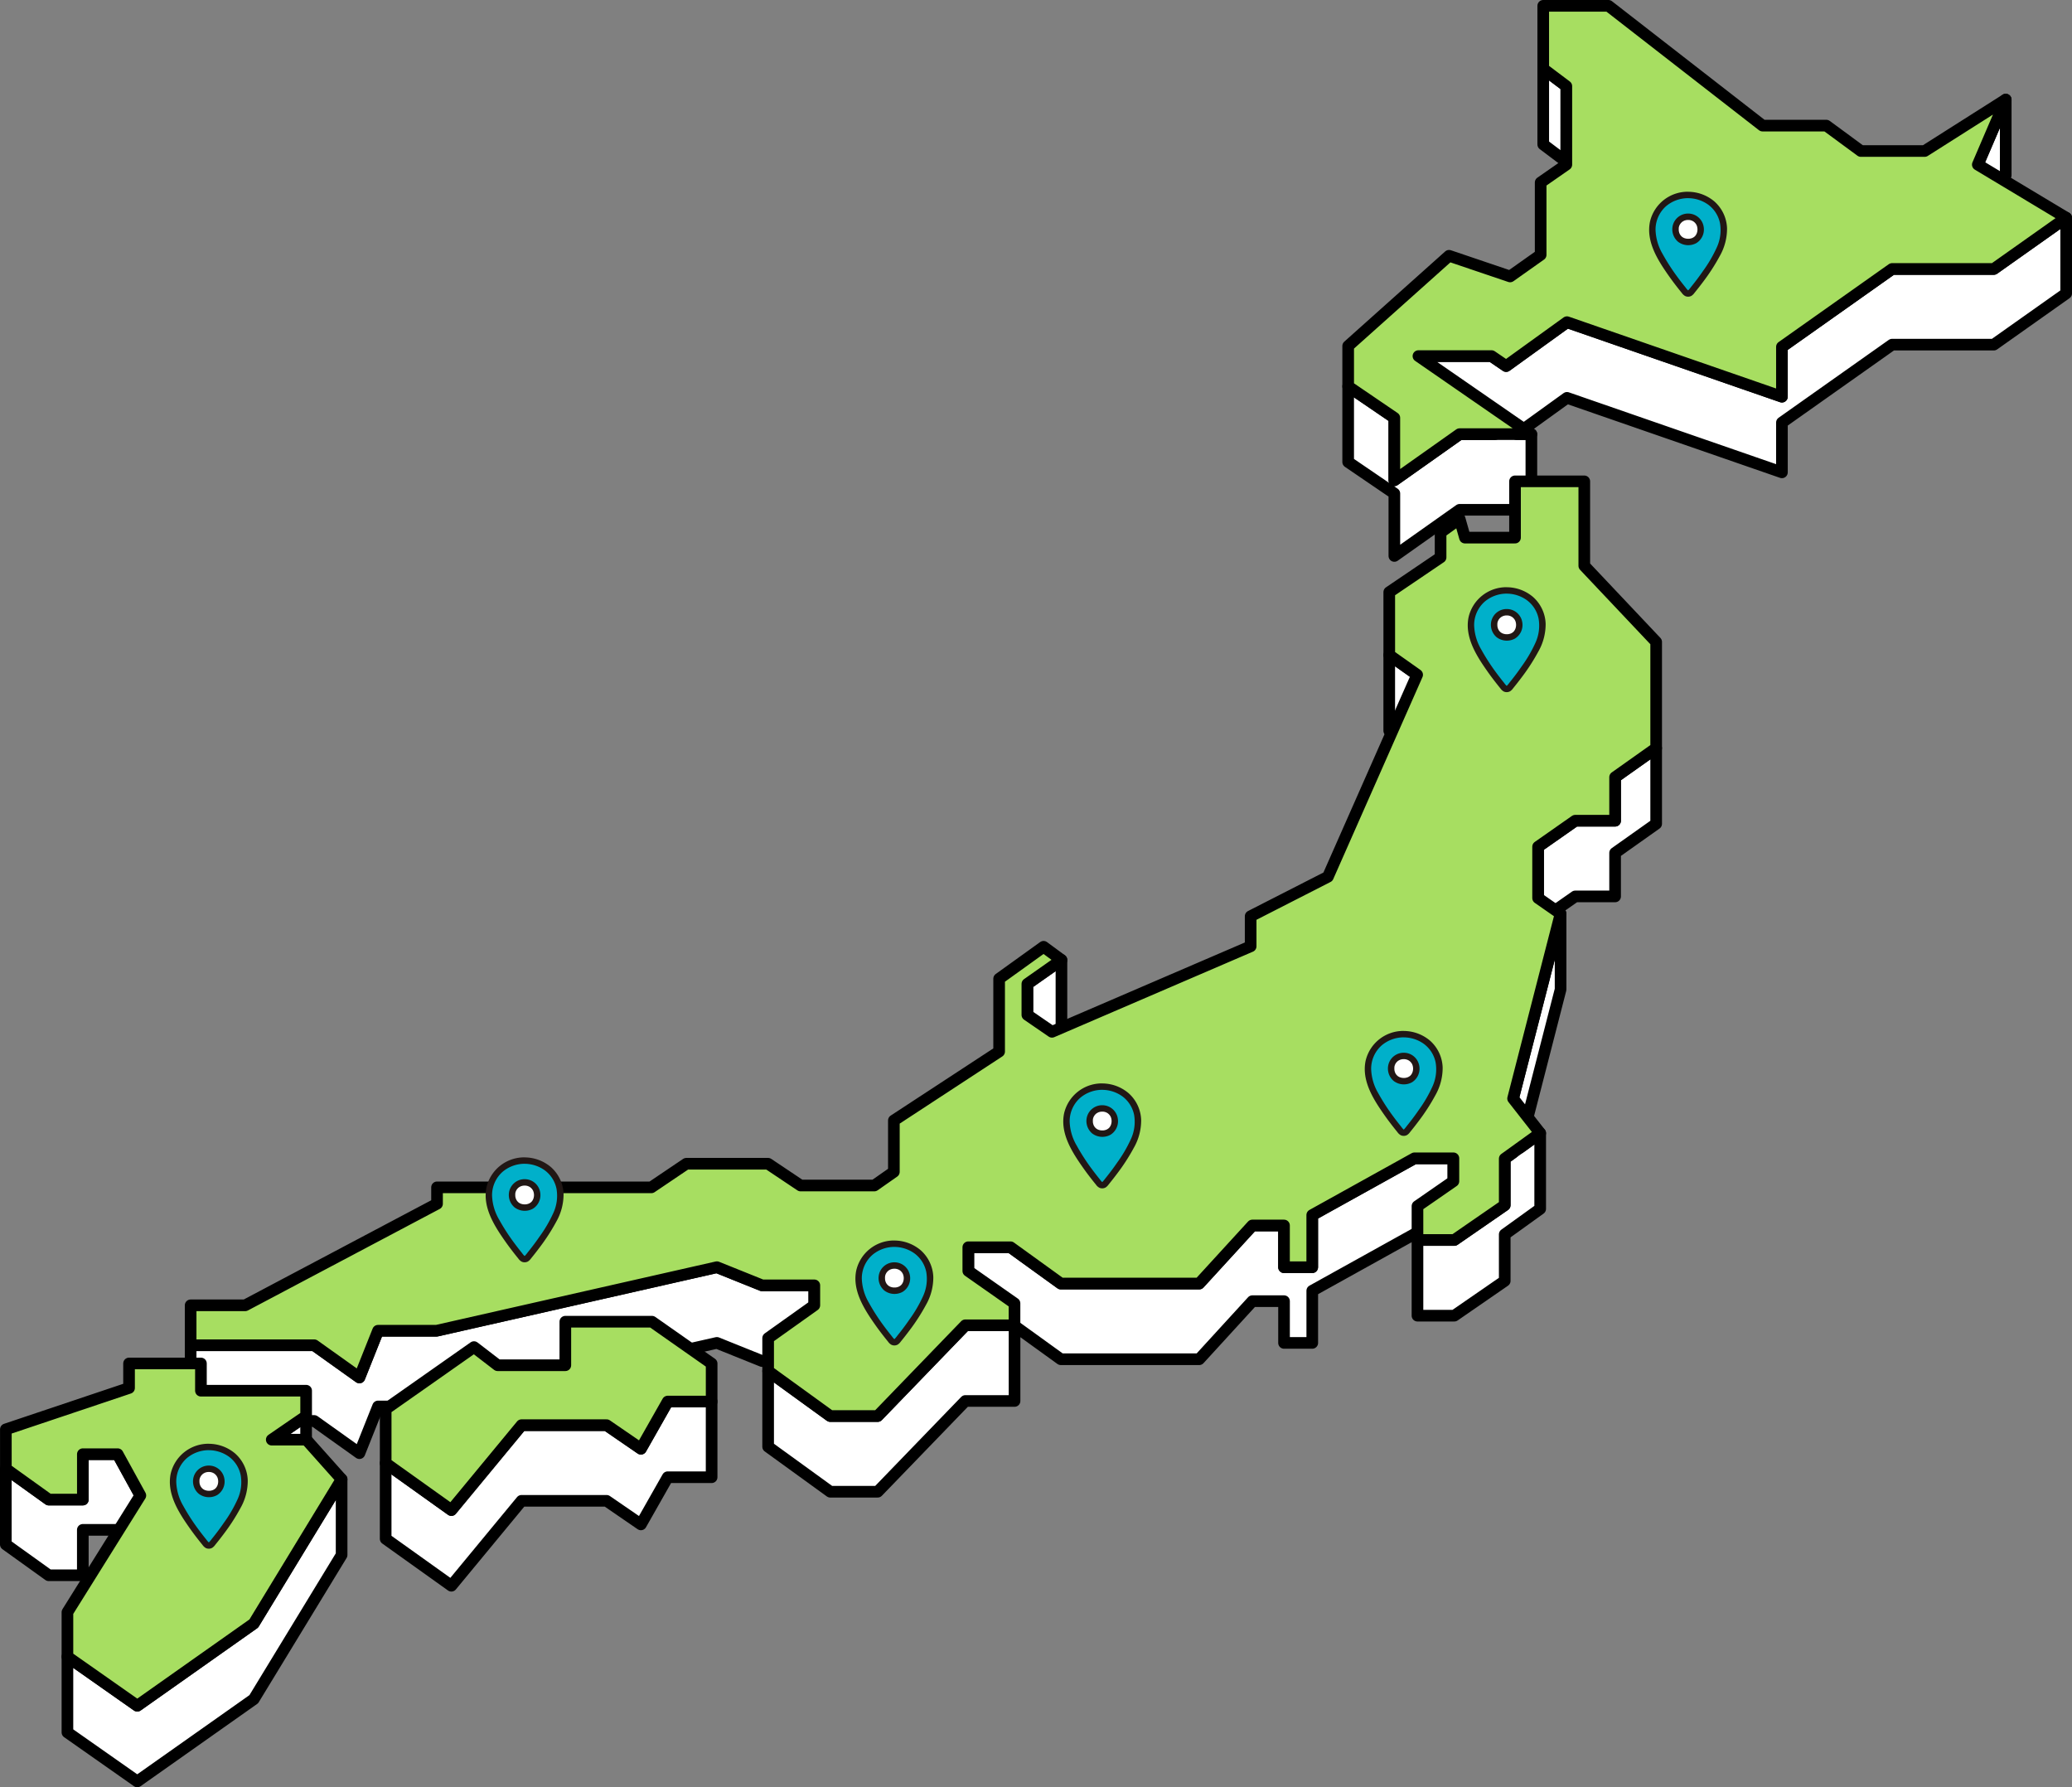 <svg xmlns="http://www.w3.org/2000/svg" width="356.01" height="307.063"><rect width="100%" height="100%" fill="#808080" stroke="none"/><g data-name="map" style="isolation:isolate"><g data-name="グループ 43995" fill="#fff" stroke="#000" stroke-linecap="round" stroke-linejoin="round" stroke-width="2"><path data-name="パス 73717" d="M269.127 14.804l-3.968-2.985v13l3.968 2.985z"/><path data-name="パス 73718" d="M344.623 17.11l-4.795 11.177v13l4.795-11.177z"/><path data-name="パス 73719" d="M342.57 46.217h-17.469l-18.932 13.384v8.557l-36.933-12.8-10.452 7.539-2.512-1.711h-12.557v13h12.557l.6.408h-6.079l-11.215 7.93V71.787l-7.936-5.409v13l7.936 5.409v10.732l11.215-7.93h12.327v-13h-2.529l8.646-6.236 36.933 12.8v-8.557l18.932-13.384h17.469l12.44-8.8v-13z"/><path data-name="パス 73720" d="M243.489 115.942l-4.791-3.39v13l4.791 3.39z"/><path data-name="パス 73721" d="M277.506 141.012h-6.851l-6.379 4.468v13l6.379-4.468h6.851v-7.476l7.057-5v-13l-7.057 5z"/><path data-name="パス 73722" d="M182.378 164.939l-5.859 4.117v13l5.859-4.117z"/><path data-name="パス 73723" d="M259.978 198.043l-1.436 1.033v7.99l-8.661 5.98h-6.331v13h6.331l8.661-5.979v-7.99l6.093-4.385v-13l-3.49 2.511 6.994-27.207v-13l-8.161 31.75z"/><path data-name="パス 73724" d="M249.721 199.019h-6.694l-17.561 9.749v8.961h-4.845v-7.171h-5.44l-9.133 9.977h-23.779l-8.637-6.236h-7.254v13h7.254l.561.4h-8.323l-15.069 15.594h-8.146l-10.674-7.733v13l10.674 7.733h8.146l15.069-15.594h8.448v-12.912l7.952 5.741h23.779l9.133-9.977h5.44v7.172h4.851v-8.962l17.561-9.749h6.694z"/><path data-name="パス 73725" d="M139.913 220.841h-8.976l-7.762-3.122-48.171 10.92H64.955l-3.2 8.027-7.762-5.535H32.755v13h18.609l-4.669 3.213v13l5.9-4.063v-12.147h1.4l7.762 5.534 3.2-8.027h10.045l48.171-10.921 7.762 3.122h8.976z"/><path data-name="パス 73726" d="M110.122 248.907l-5.9-4.051H89.608l-12.053 14.59-11.291-8.064v13l11.291 8.063 12.053-14.59h14.614l5.9 4.052 4.6-8.106h7.549v-13h-7.549z"/><path data-name="パス 73727" d="M14.23 262.844h5.98l3.9 7.094v-13l-3.9-7.094h-5.98v7.8H8.375L1 252.354v13l7.375 5.29h5.855z"/><path data-name="パス 73728" d="M23.585 293.064l-12-8.423v13l12 8.423 20.017-14.126 15.093-24.781v-13l-15.093 24.781z"/></g><g data-name="グループ 43996"><path data-name="パス 73729" d="M272.212 82.699v14.513l12.351 13.076v18.24l-7.057 5v7.476h-6.851l-6.379 4.468v8.825l3.863 2.689-8.161 31.75 4.657 5.948-6.093 4.385v7.99l-8.661 5.979h-6.331v-5.817l6.173-4.277v-3.937h-6.694l-17.561 9.749v8.961h-4.851v-7.171h-5.44l-9.133 9.977h-23.779l-8.637-6.235h-7.254v4.074l7.939 5.568v3.764h-8.448l-15.069 15.594h-8.141l-10.673-7.733v-5.651l7.936-5.651v-3.419h-8.976l-7.762-3.122-48.171 10.92H64.955l-3.2 8.027-7.762-5.535H32.755v-6.86h9.375l32.961-17.444v-2.823h36.824l6.008-4.055h14.045l5.589 3.741h12.669l3.359-2.352v-8.825l18.085-11.839v-12.512l7.638-5.489 3.073 2.261-5.859 4.117v5.326l4.23 2.905 34.135-14.69v-5.167l13.274-6.78 15.332-34.707-4.791-3.39v-10.806l8.819-5.974v-4.277l3.271-2.355.919 3.239h8.6v-9.669z" fill="#a7de61" stroke="#000" stroke-linecap="round" stroke-linejoin="round" stroke-width="2"/></g><g data-name="グループ 43997"><path data-name="パス 73730" d="M97.136 227.08h14.888l10.25 7.191v6.53h-7.549l-4.6 8.106-5.9-4.052H89.611l-12.053 14.59-11.291-8.063v-9.284l15.174-10.656 4.061 3.119h11.633z" fill="#a7de61" stroke="#000" stroke-linecap="round" stroke-linejoin="round" stroke-width="2"/></g><g data-name="グループ 43998"><path data-name="パス 73731" d="M46.692 247.347h5.936l6.069 6.806-15.093 24.781-20.017 14.126-12-8.423v-7.642l12.529-20.059-3.9-7.094h-5.98v7.8H8.381l-7.375-5.29v-6.777l21.167-7.105v-4.215h12.351v4.679h18.077v4.354z" fill="#a7de61" stroke="#000" stroke-linecap="round" stroke-linejoin="round" stroke-width="2"/></g></g><g data-name="グループ 44000"><path data-name="パス 73732" d="M339.827 28.286l15.182 9.124-12.44 8.8h-17.468l-18.932 13.384v8.557l-36.933-12.8-10.452 7.539-2.512-1.711h-12.557l19.4 13.41h-12.327l-11.215 7.93V71.786l-7.931-5.4v-6.943l17.335-15.5 10.488 3.553 5.25-3.713V31.35l4.411-3.068V14.803l-3.968-2.985V1h11.2l26.481 20.581h10.96l5.936 4.365h10.96l13.924-8.836z" fill="#a7de61" stroke="#000" stroke-linecap="round" stroke-linejoin="round" stroke-width="2"/></g><g data-name="グループ 44002"><path data-name="パス 73713" d="M290.049 33.492a6.166 6.166 0 00-5.459 3.169c-1.266 2.454-.626 5.038.642 7.321a40.544 40.544 0 004.1 5.934l.229.281a.623.623 0 00.965 0l.229-.281a40.528 40.528 0 004.1-5.934c1.269-2.283 1.909-4.867.642-7.321a6.136 6.136 0 00-5.448-3.169z" fill="#00b0ca"/><path data-name="パス 73714" d="M290.048 32.942a6.648 6.648 0 00-6.547 5.136c-.72 3.446 1.374 6.68 3.266 9.368.489.694 1 1.373 1.524 2.04q.336.428.68.849a1.728 1.728 0 00.555.517 1.188 1.188 0 001.111-.033 1.966 1.966 0 00.507-.5q.777-.952 1.512-1.936a33.989 33.989 0 002.831-4.389 9.491 9.491 0 001.252-4.78 6.442 6.442 0 00-2.192-4.62 7.031 7.031 0 00-4.5-1.646.551.551 0 000 1.1 5.975 5.975 0 013.437 1.1 5.248 5.248 0 012.049 3.225 7.086 7.086 0 01-.556 4.138 23.028 23.028 0 01-2.36 4.039q-.652.948-1.355 1.858-.341.442-.693.877a5.849 5.849 0 01-.422.518c-.1.1-.1.1-.192.008a4.128 4.128 0 01-.362-.444q-.714-.881-1.388-1.795a35.339 35.339 0 01-2.546-3.956 8.679 8.679 0 01-1.205-4.16 5.37 5.37 0 011.8-4.023 5.857 5.857 0 013.79-1.388.552.552 0 00.004-1.103z" fill="#211715"/><path data-name="パス 73715" d="M290.048 37.24a2.117 2.117 0 00-2.158 2.074v.072a2.082 2.082 0 002.159 2.185 2.06 2.06 0 002.159-2.185 2.115 2.115 0 00-2.084-2.146z" fill="#fff"/><path data-name="パス 73716" d="M290.049 36.69a2.709 2.709 0 00-2.587 1.882 2.791 2.791 0 00.877 2.979 2.9 2.9 0 003.136.211 2.75 2.75 0 001.242-2.837 2.691 2.691 0 00-2.667-2.234.551.551 0 000 1.1 1.619 1.619 0 011.032.344c-.08-.061.057.053.057.054a1.872 1.872 0 01.187.198c-.055-.067.017.023.029.041a1.413 1.413 0 01.236.487 1.84 1.84 0 01-.008 1.03q-.019.065-.041.128c0 .008-.072.164-.024.064a2.235 2.235 0 01-.124.227 1.209 1.209 0 01-.314.344c.086-.072-.043.029-.052.035-.028.019-.058.037-.087.055-.046.026-.092.049-.138.074-.143.077.053-.017-.038.018a2.117 2.117 0 01-.286.087l-.11.023c-.067.011-.075.012-.023.005l-.117.01a2.712 2.712 0 01-.3 0c-.058 0-.116-.006-.174-.014.027 0 .084.018-.023-.006s-.2-.044-.293-.076a1.898 1.898 0 01-.126-.046c.092.039-.066-.037-.084-.046a1.742 1.742 0 01-.241-.155c.067.052-.1-.092-.121-.119a1.485 1.485 0 01-.273-.4c-.077-.142.023.088-.029-.067l-.036-.1a2.225 2.225 0 01-.078-.33c0 .026.006.087 0-.028 0-.06-.009-.12-.01-.18s0-.1 0-.148c0-.021.017-.2 0-.108a1.538 1.538 0 01.511-1 .814.814 0 01.194-.148c.047-.03.1-.058.145-.083.006 0 .155-.071.075-.038a2 2 0 01.334-.1c-.006 0 .186-.029.092-.018a2.391 2.391 0 01.25-.013.551.551 0 00.007-1.102z" fill="#211715"/></g><g data-name="グループ 44003"><path data-name="パス 73713" d="M258.881 101.437a6.166 6.166 0 00-5.459 3.169c-1.266 2.454-.626 5.038.642 7.321a40.544 40.544 0 004.1 5.934l.229.281a.623.623 0 00.965 0l.229-.281a40.528 40.528 0 004.1-5.934c1.269-2.283 1.909-4.867.642-7.321a6.136 6.136 0 00-5.448-3.169z" fill="#00b0ca"/><path data-name="パス 73714" d="M258.88 100.887a6.648 6.648 0 00-6.547 5.136c-.72 3.446 1.374 6.68 3.266 9.368.489.694 1 1.373 1.524 2.04q.336.428.68.849a1.728 1.728 0 00.555.517 1.188 1.188 0 001.111-.033 1.966 1.966 0 00.507-.5q.777-.952 1.512-1.936a33.989 33.989 0 002.831-4.389 9.491 9.491 0 001.252-4.78 6.442 6.442 0 00-2.192-4.62 7.031 7.031 0 00-4.5-1.646.551.551 0 000 1.1 5.975 5.975 0 013.437 1.1 5.248 5.248 0 012.049 3.225 7.086 7.086 0 01-.556 4.138 23.028 23.028 0 01-2.36 4.039q-.652.948-1.355 1.858-.341.442-.693.877a5.849 5.849 0 01-.422.518c-.1.1-.1.1-.192.008a4.128 4.128 0 01-.362-.444q-.714-.881-1.388-1.795a35.339 35.339 0 01-2.546-3.956 8.679 8.679 0 01-1.205-4.16 5.37 5.37 0 011.8-4.023 5.857 5.857 0 013.79-1.388.552.552 0 00.004-1.103z" fill="#211715"/><path data-name="パス 73715" d="M258.88 105.185a2.117 2.117 0 00-2.158 2.074v.072a2.082 2.082 0 002.159 2.185 2.06 2.06 0 002.159-2.185 2.115 2.115 0 00-2.084-2.146z" fill="#fff"/><path data-name="パス 73716" d="M258.881 104.635a2.709 2.709 0 00-2.587 1.882 2.791 2.791 0 00.877 2.979 2.9 2.9 0 003.136.211 2.75 2.75 0 001.242-2.837 2.691 2.691 0 00-2.667-2.234.551.551 0 000 1.1 1.619 1.619 0 011.032.344c-.08-.061.057.053.057.054a1.872 1.872 0 01.187.198c-.055-.067.017.023.029.041a1.413 1.413 0 01.236.487 1.84 1.84 0 01-.008 1.03q-.019.065-.041.128c0 .008-.072.164-.024.064a2.235 2.235 0 01-.124.227 1.209 1.209 0 01-.314.344c.086-.072-.043.029-.052.035-.028.019-.058.037-.087.055-.046.026-.092.049-.138.074-.143.077.053-.017-.038.018a2.117 2.117 0 01-.286.087l-.11.023c-.067.011-.075.012-.023.005l-.117.01a2.712 2.712 0 01-.3 0c-.058 0-.116-.006-.174-.014.027 0 .084.018-.023-.006s-.2-.044-.293-.076a1.898 1.898 0 01-.126-.046c.092.039-.066-.037-.084-.046a1.742 1.742 0 01-.241-.155c.067.052-.1-.092-.121-.119a1.485 1.485 0 01-.273-.4c-.077-.142.023.088-.029-.067l-.036-.1a2.225 2.225 0 01-.078-.33c0 .026.006.087 0-.028 0-.06-.009-.12-.01-.18s0-.1 0-.148c0-.021.017-.2 0-.108a1.538 1.538 0 01.511-1 .814.814 0 01.194-.148c.047-.03.1-.058.145-.083.006 0 .155-.071.075-.038a2 2 0 01.334-.1c-.006 0 .186-.029.092-.018a2.391 2.391 0 01.25-.013.551.551 0 00.007-1.102z" fill="#211715"/></g><g data-name="グループ 44005"><path data-name="パス 73713" d="M189.383 186.689a6.166 6.166 0 00-5.459 3.169c-1.266 2.454-.626 5.038.642 7.321a40.544 40.544 0 004.1 5.934l.229.281a.623.623 0 00.965 0l.229-.281a40.528 40.528 0 004.1-5.934c1.269-2.283 1.909-4.867.642-7.321a6.136 6.136 0 00-5.448-3.169z" fill="#00b0ca"/><path data-name="パス 73714" d="M189.382 186.139a6.648 6.648 0 00-6.547 5.136c-.72 3.446 1.374 6.68 3.266 9.368.489.694 1 1.373 1.524 2.04q.336.428.68.849a1.728 1.728 0 00.555.517 1.188 1.188 0 001.111-.033 1.966 1.966 0 00.507-.5q.777-.952 1.512-1.936a33.989 33.989 0 002.831-4.389 9.491 9.491 0 001.252-4.78 6.442 6.442 0 00-2.192-4.62 7.031 7.031 0 00-4.5-1.646.551.551 0 000 1.1 5.975 5.975 0 013.437 1.1 5.248 5.248 0 012.049 3.225 7.086 7.086 0 01-.556 4.138 23.028 23.028 0 01-2.36 4.039q-.652.948-1.355 1.858-.341.442-.693.877a5.849 5.849 0 01-.422.518c-.1.1-.1.1-.192.008a4.128 4.128 0 01-.362-.444q-.714-.881-1.388-1.795a35.339 35.339 0 01-2.546-3.956 8.679 8.679 0 01-1.205-4.16 5.37 5.37 0 011.8-4.023 5.857 5.857 0 013.79-1.388.552.552 0 00.004-1.103z" fill="#211715"/><path data-name="パス 73715" d="M189.382 190.437a2.117 2.117 0 00-2.158 2.074v.072a2.082 2.082 0 002.159 2.185 2.06 2.06 0 002.159-2.185 2.115 2.115 0 00-2.084-2.146z" fill="#fff"/><path data-name="パス 73716" d="M189.383 189.887a2.709 2.709 0 00-2.587 1.882 2.791 2.791 0 00.877 2.979 2.9 2.9 0 003.136.211 2.75 2.75 0 001.242-2.837 2.691 2.691 0 00-2.667-2.234.551.551 0 000 1.1 1.619 1.619 0 011.032.344c-.08-.061.057.053.057.054a1.872 1.872 0 01.187.198c-.055-.067.017.023.029.041a1.413 1.413 0 01.236.487 1.84 1.84 0 01-.008 1.03q-.019.065-.041.128c0 .008-.072.164-.024.064a2.235 2.235 0 01-.124.227 1.209 1.209 0 01-.314.344c.086-.072-.043.029-.052.035-.028.019-.058.037-.087.055-.046.026-.092.049-.138.074-.143.077.053-.017-.038.018a2.117 2.117 0 01-.286.087l-.11.023c-.067.011-.075.012-.023.005l-.117.01a2.712 2.712 0 01-.3 0c-.058 0-.116-.006-.174-.014.027 0 .084.018-.023-.006s-.2-.044-.293-.076a1.898 1.898 0 01-.126-.046c.092.039-.066-.037-.084-.046a1.742 1.742 0 01-.241-.155c.067.052-.1-.092-.121-.119a1.485 1.485 0 01-.273-.4c-.077-.142.023.088-.029-.067l-.036-.1a2.225 2.225 0 01-.078-.33c0 .026.006.087 0-.028 0-.06-.009-.12-.01-.18s0-.1 0-.148c0-.021.017-.2 0-.108a1.538 1.538 0 01.511-1 .814.814 0 01.194-.148c.047-.03.1-.058.145-.083.006 0 .155-.071.075-.038a2 2 0 01.334-.1c-.006 0 .186-.029.092-.018a2.391 2.391 0 01.25-.013.551.551 0 00.007-1.102z" fill="#211715"/></g><g data-name="グループ 44004"><path data-name="パス 73713" d="M241.186 177.673a6.166 6.166 0 00-5.459 3.169c-1.266 2.454-.626 5.038.642 7.321a40.544 40.544 0 004.1 5.934l.229.281a.623.623 0 00.965 0l.229-.281a40.528 40.528 0 004.1-5.934c1.269-2.283 1.909-4.867.642-7.321a6.136 6.136 0 00-5.448-3.169z" fill="#00b0ca"/><path data-name="パス 73714" d="M241.185 177.123a6.648 6.648 0 00-6.547 5.136c-.72 3.446 1.374 6.68 3.266 9.368.489.694 1 1.373 1.524 2.04q.336.428.68.849a1.728 1.728 0 00.555.517 1.188 1.188 0 001.111-.033 1.966 1.966 0 00.507-.5q.777-.952 1.512-1.936a33.989 33.989 0 002.831-4.389 9.491 9.491 0 001.252-4.78 6.442 6.442 0 00-2.192-4.62 7.031 7.031 0 00-4.5-1.646.551.551 0 000 1.1 5.975 5.975 0 013.437 1.1 5.248 5.248 0 012.049 3.225 7.086 7.086 0 01-.556 4.138 23.028 23.028 0 01-2.36 4.039q-.652.948-1.355 1.858-.341.442-.693.877a5.849 5.849 0 01-.422.518c-.1.1-.1.1-.192.008a4.128 4.128 0 01-.362-.444q-.714-.881-1.388-1.795a35.339 35.339 0 01-2.546-3.956 8.679 8.679 0 01-1.205-4.16 5.37 5.37 0 011.8-4.023 5.857 5.857 0 013.79-1.388.552.552 0 00.004-1.103z" fill="#211715"/><path data-name="パス 73715" d="M241.185 181.421a2.117 2.117 0 00-2.158 2.074v.072a2.082 2.082 0 002.159 2.185 2.06 2.06 0 002.159-2.185 2.115 2.115 0 00-2.084-2.146z" fill="#fff"/><path data-name="パス 73716" d="M241.186 180.871a2.709 2.709 0 00-2.587 1.882 2.791 2.791 0 00.877 2.979 2.9 2.9 0 003.136.211 2.75 2.75 0 001.242-2.837 2.691 2.691 0 00-2.667-2.234.551.551 0 000 1.1 1.619 1.619 0 011.032.344c-.08-.061.057.053.057.054a1.872 1.872 0 01.187.198c-.055-.067.017.023.029.041a1.413 1.413 0 01.236.487 1.84 1.84 0 01-.008 1.03q-.019.065-.041.128c0 .008-.072.164-.024.064a2.235 2.235 0 01-.124.227 1.209 1.209 0 01-.314.344c.086-.072-.043.029-.052.035-.028.019-.058.037-.087.055-.046.026-.092.049-.138.074-.143.077.053-.017-.038.018a2.117 2.117 0 01-.286.087l-.11.023c-.067.011-.075.012-.023.005l-.117.01a2.712 2.712 0 01-.3 0c-.058 0-.116-.006-.174-.014.027 0 .084.018-.023-.006s-.2-.044-.293-.076a1.898 1.898 0 01-.126-.046c.092.039-.066-.037-.084-.046a1.742 1.742 0 01-.241-.155c.067.052-.1-.092-.121-.119a1.485 1.485 0 01-.273-.4c-.077-.142.023.088-.029-.067l-.036-.1a2.225 2.225 0 01-.078-.33c0 .026.006.087 0-.028 0-.06-.009-.12-.01-.18s0-.1 0-.148c0-.021.017-.2 0-.108a1.538 1.538 0 01.511-1 .814.814 0 01.194-.148c.047-.03.1-.058.145-.083.006 0 .155-.071.075-.038a2 2 0 01.334-.1c-.006 0 .186-.029.092-.018a2.391 2.391 0 01.25-.013.551.551 0 00.007-1.102z" fill="#211715"/></g><g data-name="グループ 44006"><path data-name="パス 73713" d="M153.67 213.678a6.166 6.166 0 00-5.459 3.169c-1.266 2.454-.626 5.038.642 7.321a40.544 40.544 0 004.1 5.934l.229.281a.623.623 0 00.965 0l.229-.281a40.528 40.528 0 004.1-5.934c1.269-2.283 1.909-4.867.642-7.321a6.136 6.136 0 00-5.448-3.169z" fill="#00b0ca"/><path data-name="パス 73714" d="M153.669 213.128a6.648 6.648 0 00-6.547 5.136c-.72 3.446 1.374 6.68 3.266 9.368.489.694 1 1.373 1.524 2.04q.336.428.68.849a1.728 1.728 0 00.555.517 1.188 1.188 0 001.111-.033 1.966 1.966 0 00.507-.5q.777-.952 1.512-1.936a33.989 33.989 0 002.831-4.389 9.491 9.491 0 001.252-4.78 6.442 6.442 0 00-2.192-4.62 7.031 7.031 0 00-4.5-1.646.551.551 0 000 1.1 5.975 5.975 0 013.437 1.1 5.248 5.248 0 012.049 3.225 7.086 7.086 0 01-.556 4.138 23.028 23.028 0 01-2.36 4.039q-.652.948-1.355 1.858-.341.442-.693.877a5.849 5.849 0 01-.422.518c-.1.1-.1.1-.192.008a4.128 4.128 0 01-.362-.444q-.714-.881-1.388-1.795a35.339 35.339 0 01-2.546-3.956 8.679 8.679 0 01-1.205-4.16 5.37 5.37 0 011.8-4.023 5.857 5.857 0 013.79-1.388.552.552 0 00.004-1.103z" fill="#211715"/><path data-name="パス 73715" d="M153.669 217.426a2.117 2.117 0 00-2.158 2.074v.072a2.082 2.082 0 002.159 2.185 2.06 2.06 0 002.159-2.185 2.115 2.115 0 00-2.084-2.146z" fill="#fff"/><path data-name="パス 73716" d="M153.67 216.876a2.709 2.709 0 00-2.587 1.882 2.791 2.791 0 00.877 2.979 2.9 2.9 0 003.136.211 2.75 2.75 0 001.242-2.837 2.691 2.691 0 00-2.667-2.234.551.551 0 000 1.1 1.619 1.619 0 011.032.344c-.08-.061.057.053.057.054a1.872 1.872 0 01.187.198c-.055-.067.017.023.029.041a1.413 1.413 0 01.236.487 1.84 1.84 0 01-.008 1.03q-.019.065-.041.128c0 .008-.072.164-.024.064a2.235 2.235 0 01-.124.227 1.209 1.209 0 01-.314.344c.086-.072-.043.029-.052.035-.028.019-.058.037-.087.055-.046.026-.092.049-.138.074-.143.077.053-.017-.038.018a2.117 2.117 0 01-.286.087l-.11.023c-.067.011-.075.012-.023.005l-.117.01a2.712 2.712 0 01-.3 0c-.058 0-.116-.006-.174-.014.027 0 .084.018-.023-.006s-.2-.044-.293-.076a1.898 1.898 0 01-.126-.046c.092.039-.066-.037-.084-.046a1.742 1.742 0 01-.241-.155c.067.052-.1-.092-.121-.119a1.485 1.485 0 01-.273-.4c-.077-.142.023.088-.029-.067l-.036-.1a2.225 2.225 0 01-.078-.33c0 .026.006.087 0-.028 0-.06-.009-.12-.01-.18s0-.1 0-.148c0-.021.017-.2 0-.108a1.538 1.538 0 01.511-1 .814.814 0 01.194-.148c.047-.03.1-.058.145-.083.006 0 .155-.071.075-.038a2 2 0 01.334-.1c-.006 0 .186-.029.092-.018a2.391 2.391 0 01.25-.013.551.551 0 00.007-1.102z" fill="#211715"/></g><g data-name="グループ 44007"><path data-name="パス 73713" d="M90.14 199.395a6.166 6.166 0 00-5.459 3.169c-1.266 2.454-.626 5.038.642 7.321a40.544 40.544 0 004.1 5.934l.229.281a.623.623 0 00.965 0l.229-.281a40.528 40.528 0 004.1-5.934c1.269-2.283 1.909-4.867.642-7.321a6.136 6.136 0 00-5.448-3.169z" fill="#00b0ca"/><path data-name="パス 73714" d="M90.139 198.845a6.648 6.648 0 00-6.547 5.136c-.72 3.446 1.374 6.68 3.266 9.368.489.694 1 1.373 1.524 2.04q.336.428.68.849a1.728 1.728 0 00.555.517 1.188 1.188 0 001.111-.033 1.966 1.966 0 00.507-.5q.777-.952 1.512-1.936a33.989 33.989 0 002.831-4.389 9.491 9.491 0 001.252-4.78 6.442 6.442 0 00-2.192-4.62 7.031 7.031 0 00-4.5-1.646.551.551 0 000 1.1 5.975 5.975 0 013.437 1.1 5.248 5.248 0 012.049 3.225 7.086 7.086 0 01-.556 4.138 23.028 23.028 0 01-2.36 4.039q-.652.948-1.355 1.858-.341.442-.693.877a5.849 5.849 0 01-.422.518c-.1.1-.1.1-.192.008a4.128 4.128 0 01-.362-.444q-.714-.881-1.388-1.795a35.339 35.339 0 01-2.546-3.956 8.679 8.679 0 01-1.205-4.16 5.37 5.37 0 011.8-4.023 5.857 5.857 0 013.79-1.388.552.552 0 00.004-1.103z" fill="#211715"/><path data-name="パス 73715" d="M90.139 203.143a2.117 2.117 0 00-2.158 2.074v.072a2.082 2.082 0 002.159 2.185 2.06 2.06 0 002.159-2.185 2.115 2.115 0 00-2.084-2.146z" fill="#fff"/><path data-name="パス 73716" d="M90.14 202.593a2.709 2.709 0 00-2.587 1.882 2.791 2.791 0 00.877 2.979 2.9 2.9 0 003.136.211 2.75 2.75 0 001.242-2.837 2.691 2.691 0 00-2.667-2.234.551.551 0 000 1.1 1.619 1.619 0 011.032.344c-.08-.061.057.053.057.054a1.872 1.872 0 01.187.198c-.055-.067.017.023.029.041a1.413 1.413 0 01.236.487 1.84 1.84 0 01-.008 1.03q-.019.065-.041.128c0 .008-.072.164-.024.064a2.235 2.235 0 01-.124.227 1.209 1.209 0 01-.314.344c.086-.072-.043.029-.052.035-.028.019-.058.037-.087.055-.046.026-.092.049-.138.074-.143.077.053-.017-.038.018a2.117 2.117 0 01-.286.087l-.11.023c-.067.011-.075.012-.023.005l-.117.01a2.712 2.712 0 01-.3 0c-.058 0-.116-.006-.174-.014.027 0 .084.018-.023-.006s-.2-.044-.293-.076a1.898 1.898 0 01-.126-.046c.092.039-.066-.037-.084-.046a1.742 1.742 0 01-.241-.155c.067.052-.1-.092-.121-.119a1.485 1.485 0 01-.273-.4c-.077-.142.023.088-.029-.067l-.036-.1a2.225 2.225 0 01-.078-.33c0 .026.006.087 0-.028 0-.06-.009-.12-.01-.18s0-.1 0-.148c0-.021.017-.2 0-.108a1.538 1.538 0 01.511-1 .814.814 0 01.194-.148c.047-.03.1-.058.145-.083.006 0 .155-.071.075-.038a2 2 0 01.334-.1c-.006 0 .186-.029.092-.018a2.391 2.391 0 01.25-.013.551.551 0 00.007-1.102z" fill="#211715"/></g><g data-name="グループ 44008"><path data-name="パス 73713" d="M35.878 248.6a6.166 6.166 0 00-5.459 3.169c-1.266 2.454-.626 5.038.642 7.321a40.544 40.544 0 004.1 5.934l.229.281a.623.623 0 00.965 0l.229-.281a40.528 40.528 0 004.1-5.934c1.269-2.283 1.909-4.867.642-7.321a6.136 6.136 0 00-5.448-3.169z" fill="#00b0ca"/><path data-name="パス 73714" d="M35.877 248.05a6.648 6.648 0 00-6.547 5.136c-.72 3.446 1.374 6.68 3.266 9.368.489.694 1 1.373 1.524 2.04q.336.428.68.849a1.728 1.728 0 00.555.517 1.188 1.188 0 001.111-.033 1.966 1.966 0 00.507-.5q.777-.952 1.512-1.936a33.989 33.989 0 002.831-4.389 9.491 9.491 0 001.252-4.78 6.442 6.442 0 00-2.192-4.62 7.031 7.031 0 00-4.5-1.646.551.551 0 000 1.1 5.975 5.975 0 013.437 1.1 5.248 5.248 0 012.049 3.225 7.086 7.086 0 01-.556 4.138 23.028 23.028 0 01-2.36 4.039q-.652.948-1.355 1.858-.341.442-.693.877a5.849 5.849 0 01-.422.518c-.1.1-.1.1-.192.008a4.128 4.128 0 01-.362-.444q-.714-.881-1.388-1.795a35.339 35.339 0 01-2.546-3.956 8.679 8.679 0 01-1.205-4.16 5.37 5.37 0 011.8-4.023 5.857 5.857 0 013.79-1.388.552.552 0 00.004-1.103z" fill="#211715"/><path data-name="パス 73715" d="M35.877 252.348a2.117 2.117 0 00-2.158 2.074v.072a2.082 2.082 0 002.159 2.185 2.06 2.06 0 002.159-2.185 2.115 2.115 0 00-2.084-2.146z" fill="#fff"/><path data-name="パス 73716" d="M35.878 251.798a2.709 2.709 0 00-2.587 1.882 2.791 2.791 0 00.877 2.979 2.9 2.9 0 003.136.211 2.75 2.75 0 001.242-2.837 2.691 2.691 0 00-2.667-2.234.551.551 0 000 1.1 1.619 1.619 0 011.032.344c-.08-.061.057.053.057.054a1.872 1.872 0 01.187.198c-.055-.067.017.023.029.041a1.413 1.413 0 01.236.487 1.84 1.84 0 01-.008 1.03q-.019.065-.041.128c0 .008-.072.164-.024.064a2.235 2.235 0 01-.124.227 1.209 1.209 0 01-.314.344c.086-.072-.043.029-.052.035-.028.019-.058.037-.087.055-.046.026-.092.049-.138.074-.143.077.053-.017-.038.018a2.117 2.117 0 01-.286.087l-.11.023c-.067.011-.075.012-.023.005l-.117.01a2.712 2.712 0 01-.3 0c-.058 0-.116-.006-.174-.014.027 0 .084.018-.023-.006s-.2-.044-.293-.076a1.898 1.898 0 01-.126-.046c.092.039-.066-.037-.084-.046a1.742 1.742 0 01-.241-.155c.067.052-.1-.092-.121-.119a1.485 1.485 0 01-.273-.4c-.077-.142.023.088-.029-.067l-.036-.1a2.225 2.225 0 01-.078-.33c0 .026.006.087 0-.028 0-.06-.009-.12-.01-.18s0-.1 0-.148c0-.021.017-.2 0-.108a1.538 1.538 0 01.511-1 .814.814 0 01.194-.148c.047-.03.1-.058.145-.083.006 0 .155-.071.075-.038a2 2 0 01.334-.1c-.006 0 .186-.029.092-.018a2.391 2.391 0 01.25-.013.551.551 0 00.007-1.102z" fill="#211715"/></g></svg>